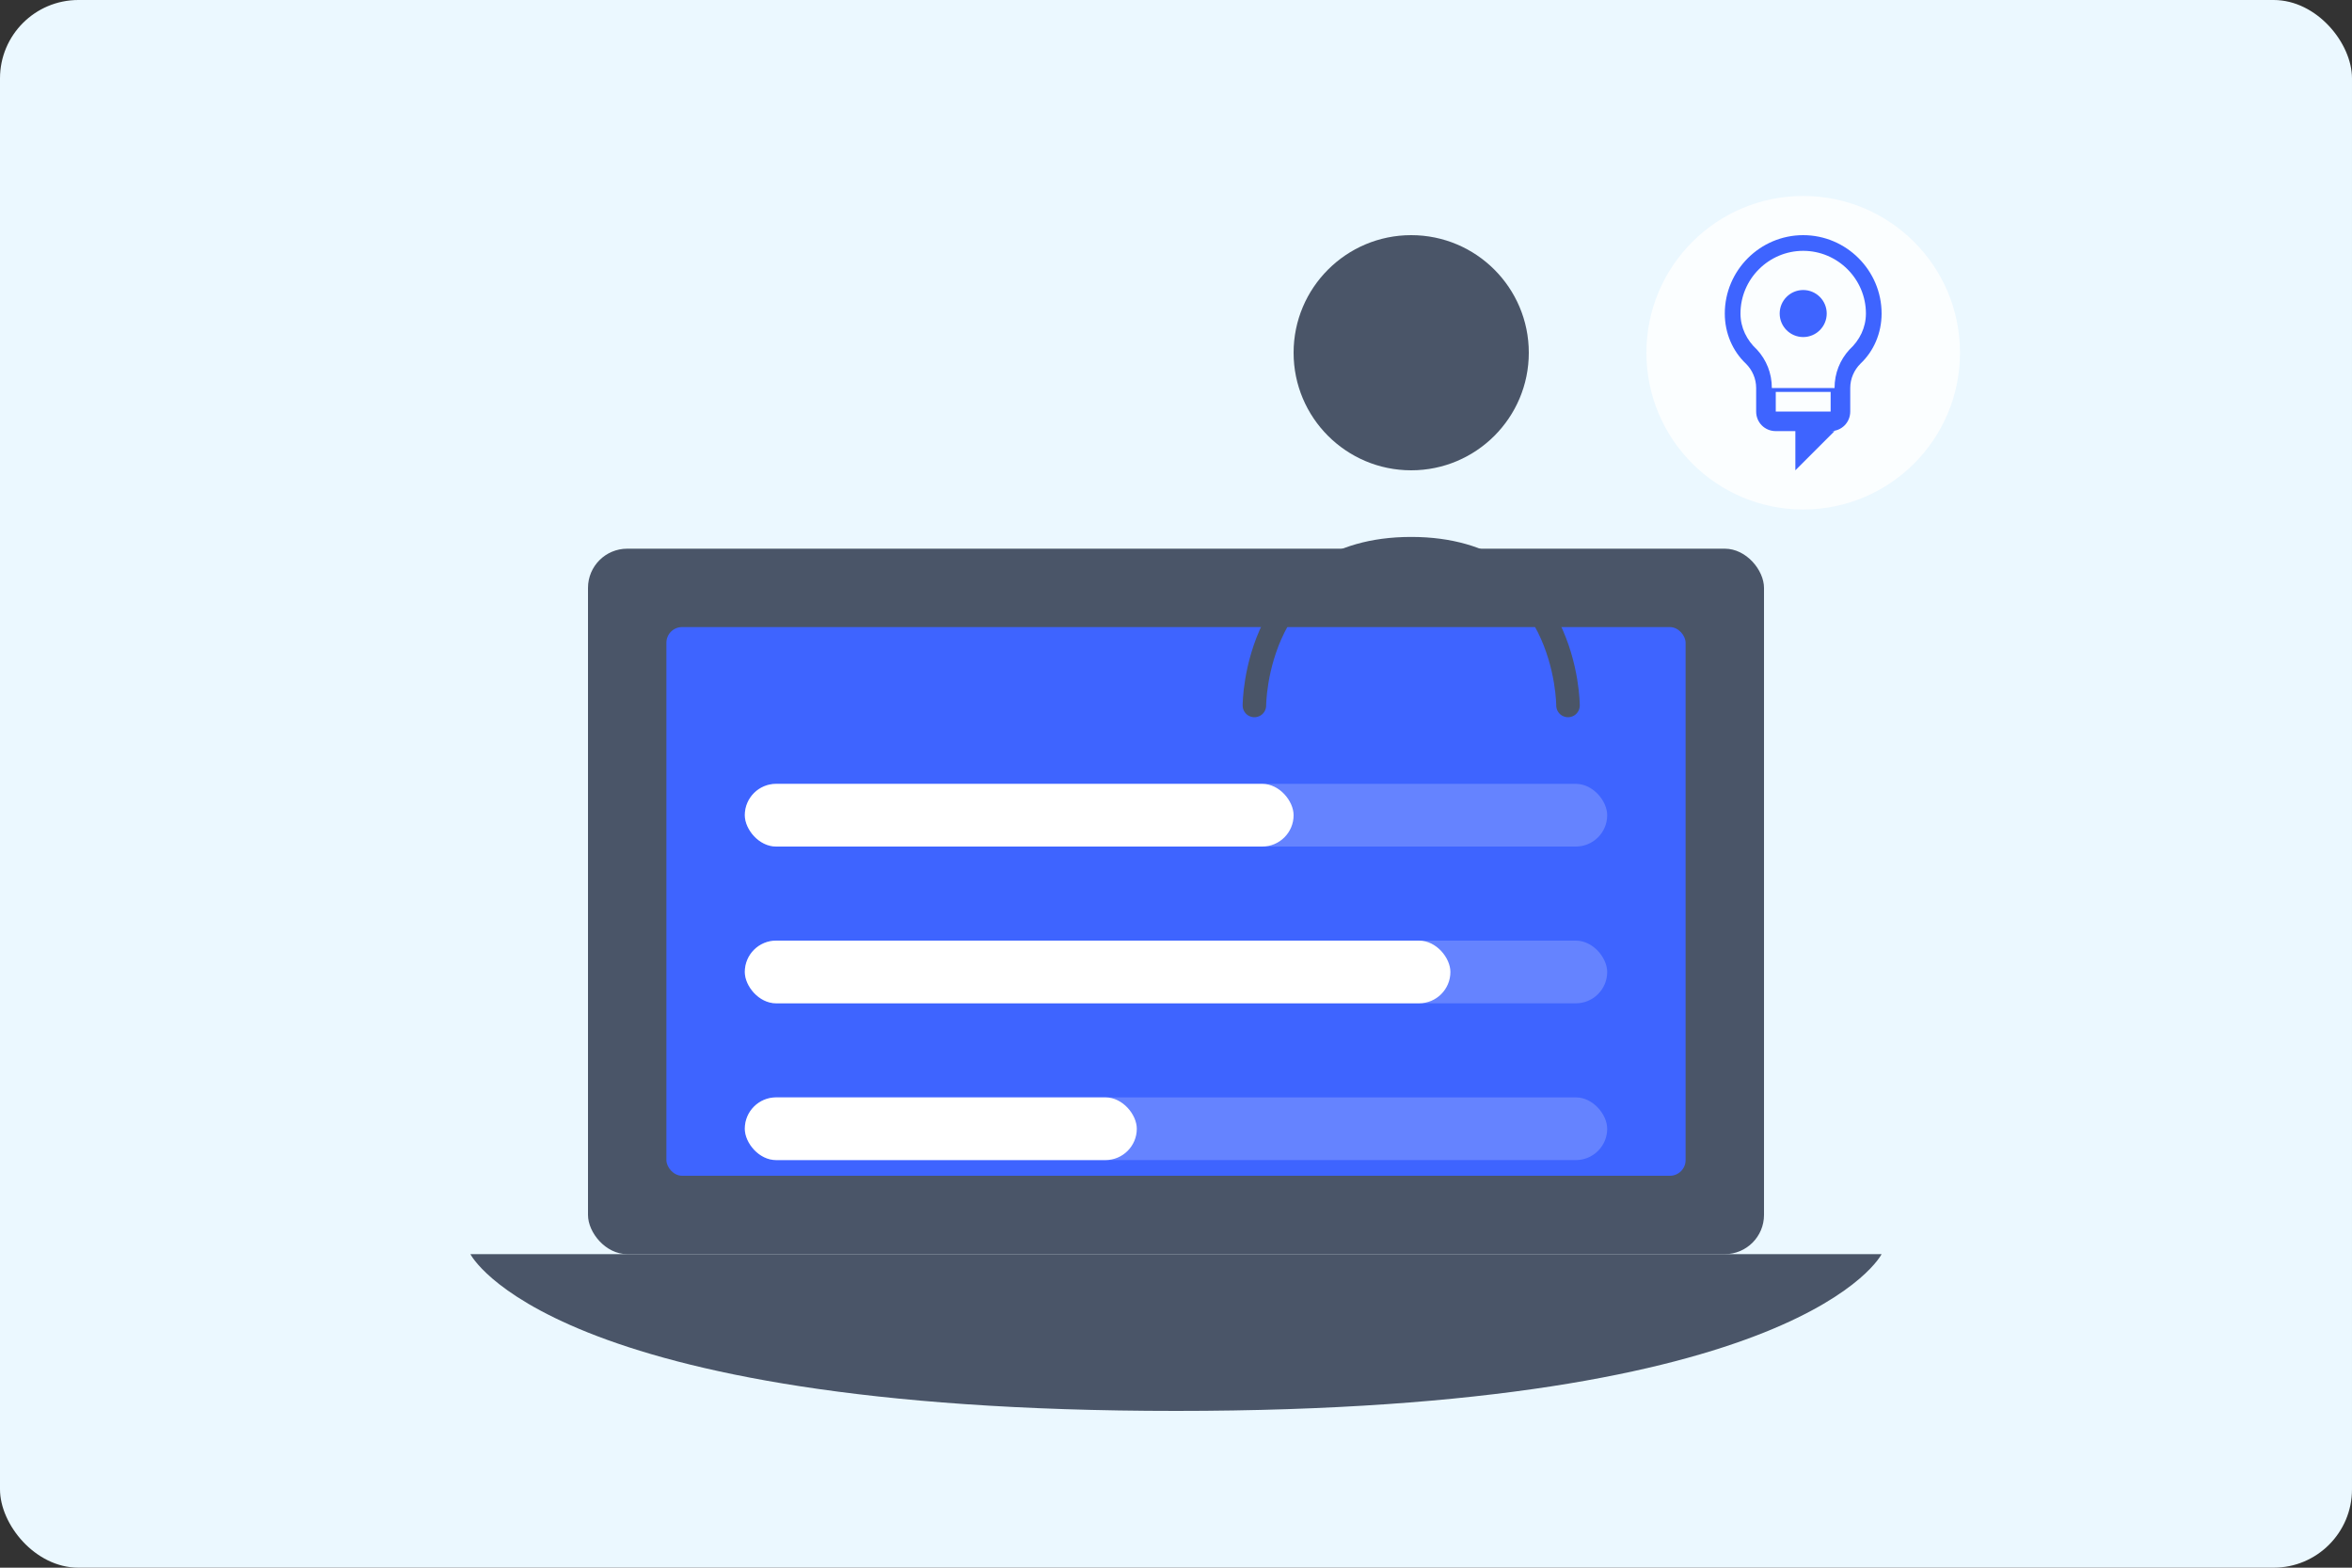 <svg width="300" height="200" viewBox="0 0 300 200" fill="none" xmlns="http://www.w3.org/2000/svg">
  <rect x="0" y="0" width="300" height="200" fill="#333333" stroke="none"/>
  <!-- Background -->
  <rect width="300" height="200" rx="10" fill="#EBF8FF"/>
  
  <!-- Laptop -->
  <rect x="75" y="70" width="150" height="90" rx="5" fill="#4A5568"/>
  <rect x="85" y="80" width="130" height="70" rx="2" fill="#3E64FF"/>
  <path d="M60 160H240C240 160 230 180 150 180C70 180 60 160 60 160Z" fill="#4A5568"/>
  
  <!-- Progress Bars on Screen -->
  <rect x="95" y="100" width="110" height="8" rx="4" fill="#FFFFFF" opacity="0.2"/>
  <rect x="95" y="100" width="70" height="8" rx="4" fill="#FFFFFF"/>
  
  <rect x="95" y="120" width="110" height="8" rx="4" fill="#FFFFFF" opacity="0.2"/>
  <rect x="95" y="120" width="90" height="8" rx="4" fill="#FFFFFF"/>
  
  <rect x="95" y="140" width="110" height="8" rx="4" fill="#FFFFFF" opacity="0.2"/>
  <rect x="95" y="140" width="50" height="8" rx="4" fill="#FFFFFF"/>
  
  <!-- Person -->
  <circle cx="180" cy="45" r="15" fill="#4A5568"/>
  <path d="M160 90C160 90 160 70 180 70C200 70 200 90 200 90" stroke="#4A5568" stroke-width="3" stroke-linecap="round"/>
  
  <!-- Brain/Knowledge Icons -->
  <circle cx="230" cy="45" r="20" fill="#FFFFFF" opacity="0.8"/>
  <path d="M230 30C224.5 30 220 34.5 220 40C220 42.5 221 44.8 222.7 46.4C223.5 47.2 224 48.3 224 49.5V52.5C224 53.9 225.1 55 226.5 55H229V60L234 55H233.5C234.9 55 236 53.9 236 52.5V49.5C236 48.3 236.5 47.2 237.3 46.4C239 44.8 240 42.5 240 40C240 34.5 235.5 30 230 30ZM226.5 52.5V50H233.5V52.5H226.5ZM235.9 44.6C234.7 45.9 234 47.6 234 49.5H226C226 47.6 225.3 45.9 224.1 44.6C222.8 43.4 222 41.8 222 40C222 35.6 225.6 32 230 32C234.4 32 238 35.6 238 40C238 41.8 237.2 43.4 235.9 44.6Z" fill="#3E64FF"/>
  <circle cx="230" cy="40" r="3" fill="#3E64FF"/>
</svg>
